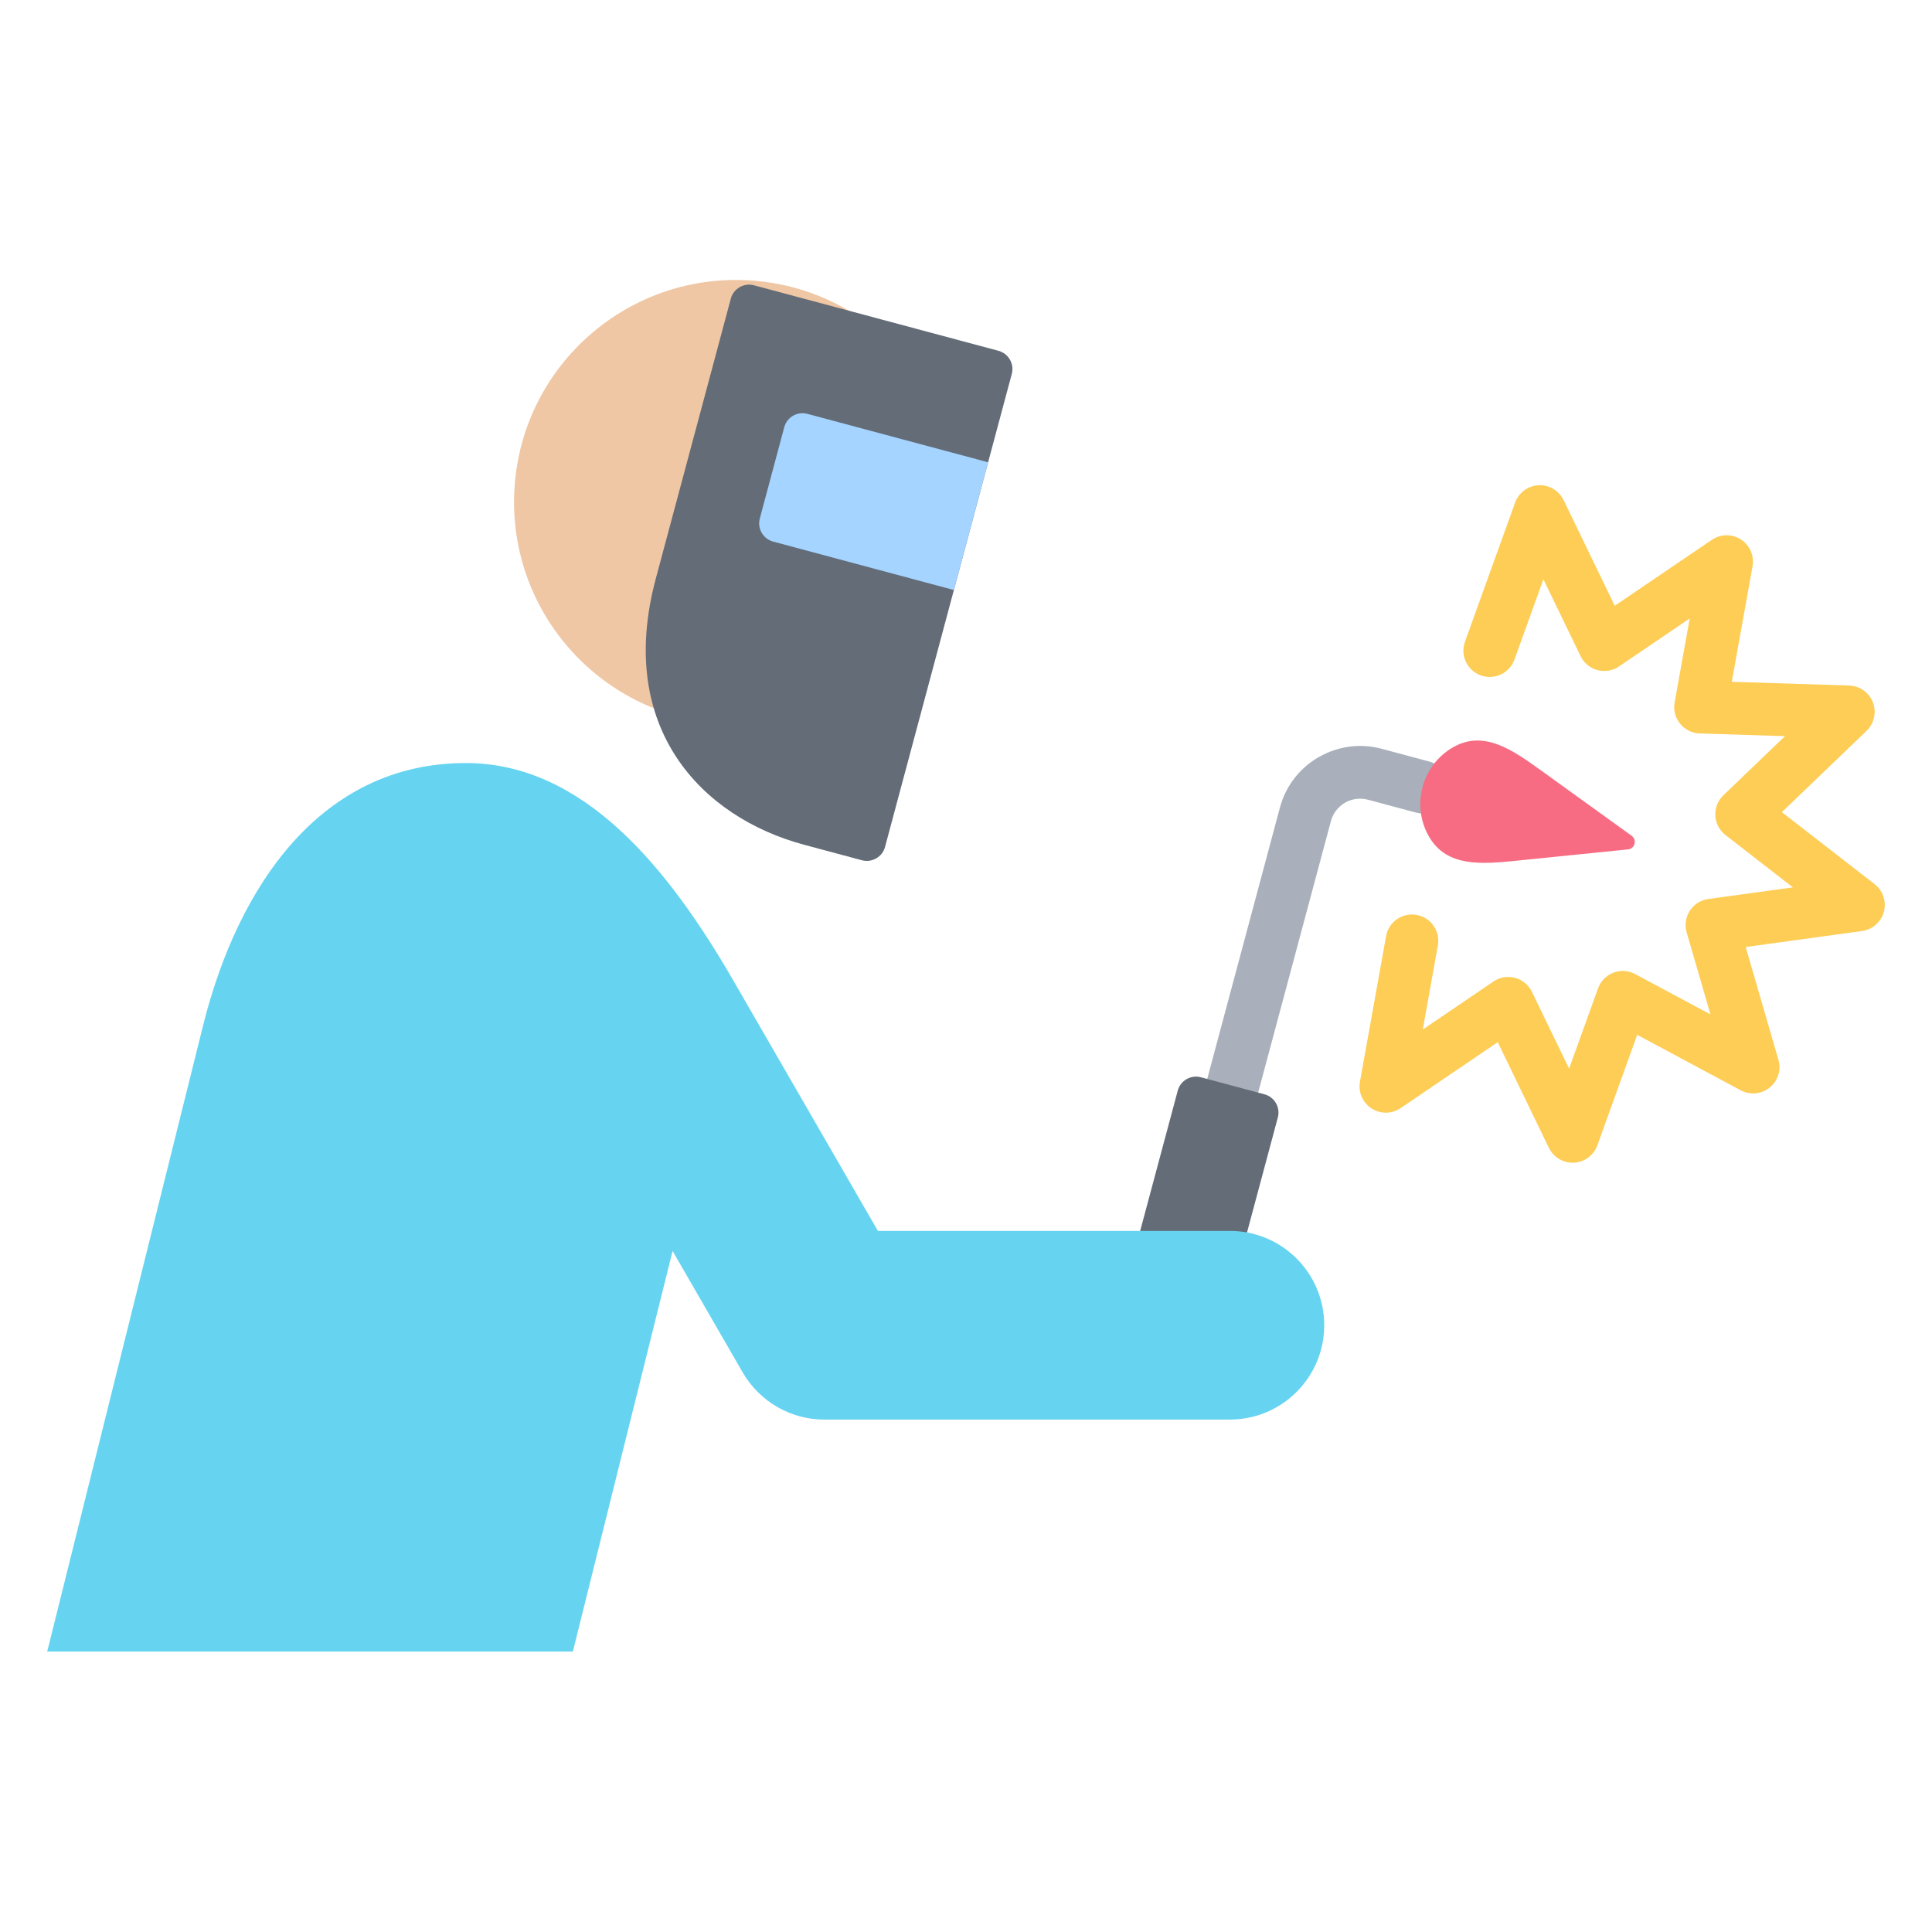 <svg id="Layer_1" enable-background="new 0 0 512 512" viewBox="0 0 512 512" xmlns="http://www.w3.org/2000/svg"><g clip-rule="evenodd" fill-rule="evenodd"><g><path d="m332.337 293.622c-.996 3.73-4.828 5.946-8.558 4.949-3.73-.996-5.946-4.829-4.949-8.558l20.372-76.029c1.568-5.851 5.374-10.522 10.249-13.336.156-.091.315-.174.475-.252 4.793-2.621 10.551-3.483 16.205-1.968l12.667 3.394c3.73.996 5.946 4.829 4.949 8.558-.996 3.73-4.828 5.946-8.558 4.949l-12.667-3.394c-2.036-.545-4.097-.26-5.819.644l-.253.154c-1.781 1.028-3.17 2.731-3.741 4.859z" fill="#a9b0bb"/><path d="m318.241 285.486 16.865 4.519c2.66.713 4.248 3.463 3.535 6.123l-15.137 56.491c-.713 2.66-3.463 4.248-6.123 3.535l-16.865-4.519c-2.66-.713-4.248-3.463-3.535-6.123l15.137-56.491c.712-2.66 3.463-4.248 6.123-3.535z" fill="#636c77"/><path d="m385.04 198.055c8.248-4.762 15.93.768 23.654 6.338l23.706 17.093c.687.495.981 1.322.762 2.14s-.887 1.387-1.73 1.472l-29.076 2.95c-9.475.961-18.893 1.91-23.654-6.338-4.762-8.248-1.91-18.893 6.338-23.655z" fill="#f76c82"/></g><g><ellipse cx="194.972" cy="133.11" fill="#efc7a4" rx="58.801" ry="58.801" transform="matrix(.071 -.998 .998 .071 48.375 318.156)"/><path d="m123.449 202.212c31.134 0 53.611 27.696 70.968 57.759l38.237 66.229h93.281c13.807 0 25 11.193 25 25s-11.193 25-25 25h-107.59c-8.612-.008-16.983-4.595-21.582-12.598l-18.518-32.075-26.432 106.163h-139.302l41.287-165.828c9.255-37.173 31.343-69.65 69.651-69.65z" fill="#66d4f1"/></g><g><path d="m199.801 75.604 64.799 17.362c2.66.713 4.248 3.463 3.535 6.123l-33.589 125.354c-.713 2.66-3.463 4.248-6.123 3.535l-15.274-4.093c-27.271-7.307-49.95-31.001-39.359-70.528l19.887-74.22c.713-2.658 3.464-4.246 6.124-3.533z" fill="#636c77"/><path d="m261.86 122.508-47.901-12.835c-2.66-.713-5.411.875-6.123 3.535l-6.483 24.197c-.713 2.66.875 5.411 3.535 6.123l47.901 12.835z" fill="#a4d4ff"/></g><path d="m401.35 174.779c-1.298 3.624-5.29 5.509-8.914 4.211-3.624-1.299-5.509-5.29-4.211-8.914l13.292-36.873c1.299-3.624 5.29-5.509 8.914-4.211 1.792.642 3.159 1.943 3.926 3.533l.011-.005 13.555 28.011 25.746-17.482c3.186-2.16 7.52-1.327 9.68 1.859 1.062 1.568 1.4 3.413 1.09 5.14l.004.001-5.499 30.632 31.105.99c3.851.121 6.875 3.341 6.754 7.191-.059 1.895-.87 3.59-2.137 4.808l.004.004-22.456 21.552 24.564 19.069c3.05 2.356 3.613 6.739 1.258 9.789-1.169 1.514-2.837 2.415-4.594 2.65l-30.81 4.235 8.67 29.886c1.072 3.7-1.058 7.569-4.758 8.641-1.875.543-3.793.264-5.369-.625l-27.301-14.625-10.551 29.268c-1.298 3.624-5.29 5.509-8.914 4.211-1.792-.642-3.159-1.943-3.926-3.533l-.011.005-13.554-28.011-25.746 17.482c-3.186 2.159-7.52 1.327-9.68-1.859-1.062-1.568-1.4-3.413-1.09-5.14l-.004-.001 6.925-38.578c.679-3.79 4.303-6.312 8.094-5.633 3.79.679 6.312 4.303 5.633 8.094l-3.999 22.276 18.351-12.461c.381-.296.799-.556 1.251-.775 3.473-1.676 7.648-.219 9.324 3.254l9.849 20.353 7.612-21.116c.122-.365.276-.724.462-1.074 1.812-3.398 6.036-4.683 9.434-2.871l19.954 10.689-6.222-21.447c-.139-.414-.241-.846-.301-1.295-.513-3.821 2.168-7.334 5.988-7.848l22.38-3.075-17.681-13.726c-.328-.239-.64-.509-.931-.811-2.673-2.779-2.587-7.198.191-9.871l16.321-15.664-22.597-.719c-.335-.014-.672-.048-1.012-.109-3.79-.68-6.312-4.304-5.633-8.094l3.999-22.276-18.351 12.461c-.381.296-.799.556-1.251.775-3.473 1.676-7.648.219-9.324-3.254l-9.849-20.353z" fill="#fdcd56"/></g></svg>
